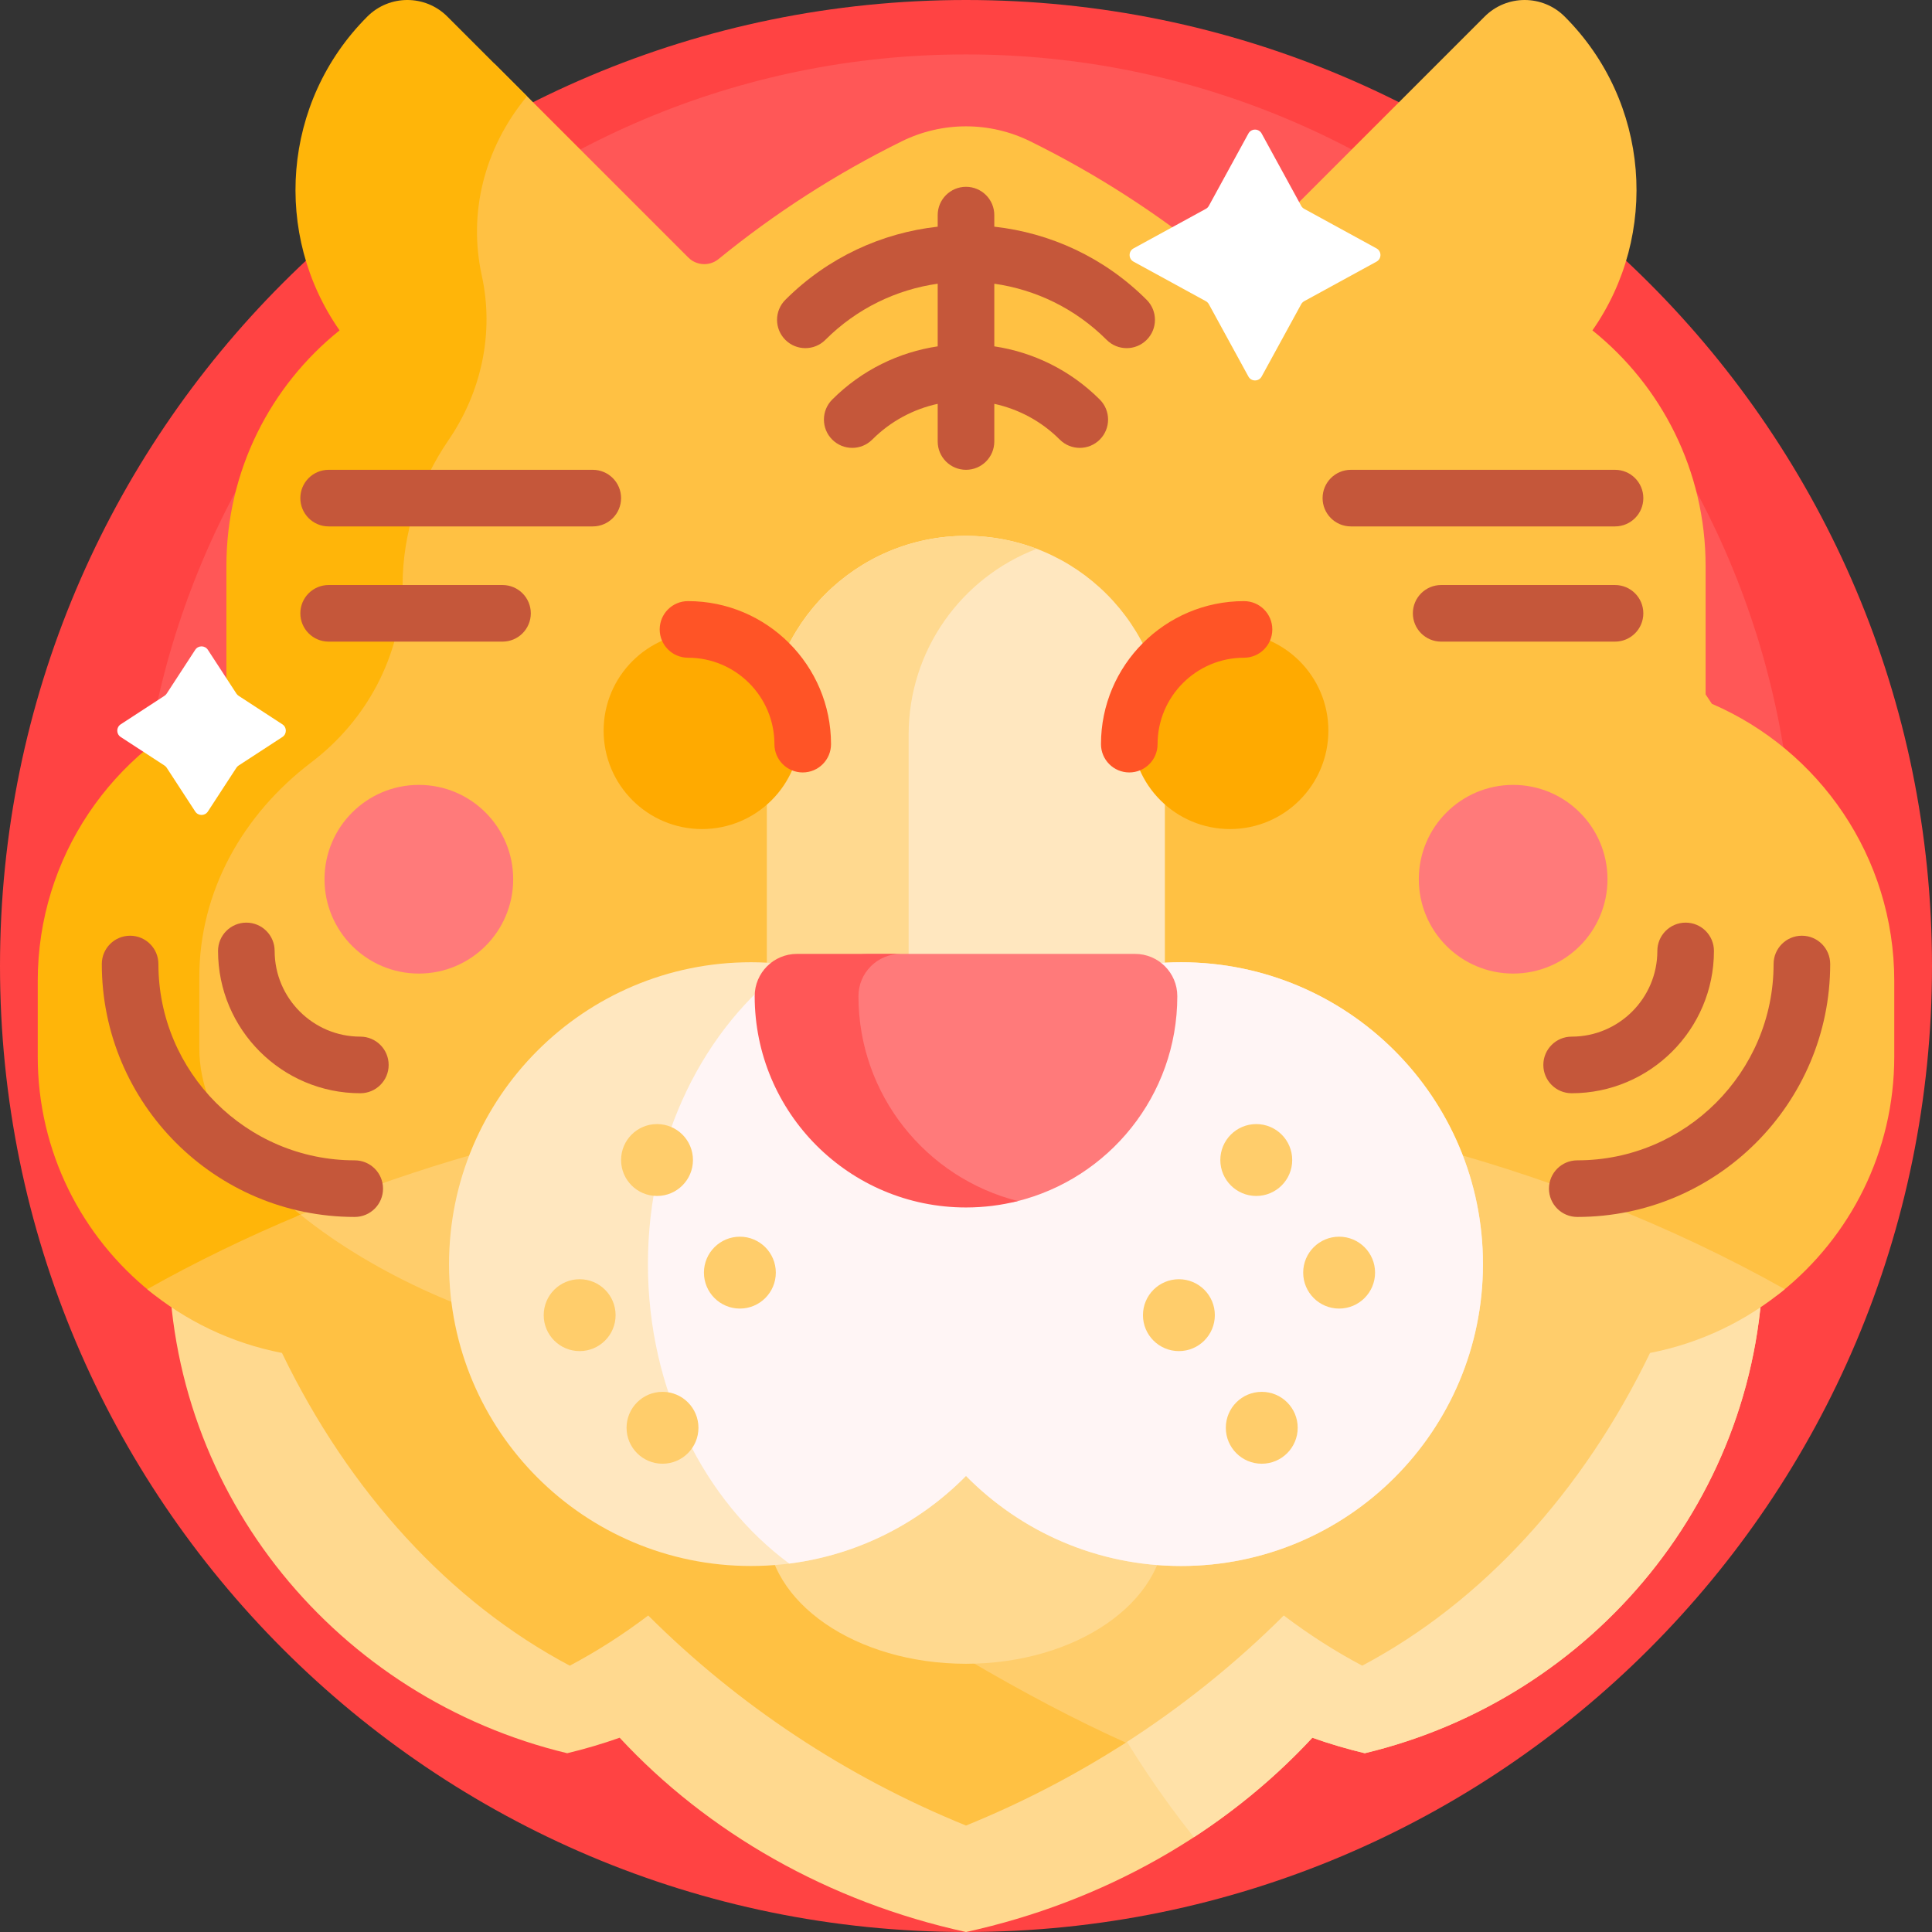 <svg id="Capa_1" enable-background="new 0 0 512 512" height="512" viewBox="0 0 512 512" width="512" xmlns="http://www.w3.org/2000/svg"><rect x="0" y="0" width="512" height="512" fill="#333333" stroke="none"/><g><path d="m512 256c0 141.385-114.615 256-256 256s-256-114.615-256-256 114.615-256 256-256 256 114.615 256 256z" fill="#ff4343"/><path d="m475.539 233.96c0 121.248-98.291 219.539-219.539 219.539s-219.539-98.291-219.539-219.539 98.291-219.539 219.539-219.539 219.539 98.291 219.539 219.539z" fill="#ff5757"/><path d="m467.278 332.31c0 64.063-44.991 117.794-105.598 132.311-4.731-1.133-9.367-2.505-13.894-4.103-23.298 25.105-55.269 43.501-91.786 51.482-36.517-7.981-68.488-26.377-91.786-51.482-4.527 1.597-9.163 2.969-13.894 4.103-60.607-14.517-105.598-68.247-105.598-132.31 0-64.063 44.991-117.793 105.598-132.31 21.429 5.133 40.906 15.168 57.132 28.828 14.861-8.102 31.191-14.249 48.549-18.043 17.358 3.794 33.688 9.941 48.549 18.043 16.226-13.66 35.702-23.696 57.132-28.828 60.606 14.516 105.596 68.246 105.596 132.309z" fill="#ffd98f"/><path d="m467.278 332.31c0 64.063-44.991 117.794-105.598 132.311-4.731-1.133-9.367-2.505-13.894-4.103-9.198 9.912-19.749 18.777-31.397 26.37-34.726-43.696-55.471-99.001-55.471-159.151 0-38.651 8.565-75.301 23.902-108.156 6.82 2.708 13.408 5.801 19.729 9.248 16.226-13.66 35.702-23.696 57.132-28.828 60.607 14.516 105.597 68.246 105.597 132.309z" fill="#ffe1a8"/><path d="m502 260v20c0 25.241-11.69 47.752-29.952 62.414-3.644 2.926-8.672 3.415-12.838 1.3-57.514-29.208-127.593-46.354-203.21-46.354-68.741 0-132.906 14.17-187.215 38.69-16.934-13.846-28.742-30.461-28.742-47.897v-20.722c0-25.017 12.67-47.446 32.703-62.643 16.1-12.214 26.061-30.841 26.51-51.045l.006-.281c0-15.539 4.888-30.079 13.392-42.508 9.523-13.918 13.538-31.042 9.785-47.484-3.587-15.715-.723-32.332 8.59-46.605l51.167 51.167c.027.027.054.054.08.081.433.44.911.844 1.455 1.137 2.294 1.237 4.883.878 6.709-.612 14.822-12.096 31.092-22.583 48.523-31.183 10.743-5.3 23.33-5.3 34.073 0 17.431 8.6 33.701 19.087 48.523 31.183 1.826 1.49 4.414 1.849 6.708.612.543-.293 1.022-.697 1.455-1.137.027-.027.053-.054.08-.081l63.64-63.64c5.858-5.858 15.355-5.858 21.213 0 22.635 22.635 25.086 57.81 7.354 83.161 18.284 14.663 29.991 37.188 29.991 62.447v34.016c.549.824 1.112 1.67 1.661 2.494 28.435 12.267 48.339 40.554 48.339 73.49z" fill="#ffc143"/><path d="m53.683 343.794c-4.448 2.244-9.817 1.76-13.704-1.357-18.277-14.662-29.979-37.183-29.979-62.437v-20c0-32.936 19.904-61.223 48.339-73.49.549-.824 1.112-1.67 1.661-2.494v-34.016c0-25.259 11.707-47.784 29.99-62.445-17.732-25.351-15.281-60.527 7.354-83.162 5.858-5.858 15.355-5.858 21.213 0l21.107 21.107c-11.568 13.971-15.565 31.251-11.989 47.508 3.327 15.129-.059 30.83-8.806 43.614-7.736 11.306-12.182 24.532-12.182 38.666l-.007.294c-.448 18.376-9.519 35.308-24.156 46.427-18.197 13.823-29.704 34.211-29.704 56.949v18.849c0 18.917 15.28 36.773 35.529 50.559-11.988 4.669-23.559 9.825-34.666 15.428z" fill="#ffb509"/><path d="m472.987 341.649c-10.111 8.372-22.315 14.303-35.711 16.894-17.78 36.813-44.464 66.027-76.276 82.876-7.206-3.816-14.148-8.268-20.784-13.298-12.953 12.915-27.356 24.46-42.957 34.389-3.42 2.176-7.749 2.38-11.358.535-54.008-27.609-125.233-78.107-141.139-106.916-20.626-3.489-45.754-13.541-66.128-27.456-2.479-1.693-2.097-5.462.673-6.618 51.999-21.703 112.341-34.121 176.694-34.121 81.765 0 157.056 20.047 216.986 53.715z" fill="#ffcd6b"/><path d="m298.348 461.813c-13.29 8.553-27.459 15.929-42.348 21.975-31.898-12.951-60.492-32.011-84.216-55.666-6.636 5.03-13.578 9.481-20.784 13.298-31.812-16.849-58.496-46.063-76.276-82.876-13.396-2.59-25.6-8.522-35.711-16.894 12.862-7.225 26.431-13.823 40.619-19.731 20.207 16.285 48.155 28.266 70.474 32.041 16.54 29.957 96.945 84.953 148.242 107.853z" fill="#ffc143"/><path d="m308.706 194.711v114.588c0 29.109-23.597 52.706-52.706 52.706-29.109 0-52.706-23.597-52.706-52.706v-114.588c0-29.109 23.597-52.706 52.706-52.706 29.109 0 52.706 23.597 52.706 52.706z" fill="#ffe7bf"/><path d="m308.706 325.942v78.751c0 20.005-23.597 36.222-52.706 36.222-29.109 0-52.706-16.217-52.706-36.222v-78.751c0-20.005 23.597-36.222 52.706-36.222 29.109 0 52.706 16.217 52.706 36.222z" fill="#ffd98f"/><path d="m274.75 358.572c-5.825 2.218-12.146 3.433-18.75 3.433-29.109 0-52.706-23.597-52.706-52.706v-114.588c0-29.109 23.597-52.706 52.706-52.706 6.604 0 12.925 1.215 18.75 3.433-19.852 7.558-33.956 26.768-33.956 49.273v114.588c0 22.505 14.104 41.715 33.956 49.273z" fill="#ffd98f"/><path d="m393 335.005c0 44.183-35.817 80-80 80-22.312 0-42.49-9.134-57-23.866-14.51 14.733-34.688 23.866-57 23.866-44.183 0-80-35.817-80-80 0-44.183 35.817-80 80-80 22.312 0 42.49 9.134 57 23.866 14.51-14.732 34.688-23.866 57-23.866 44.183 0 80 35.817 80 80z" fill="#ffe7bf"/><path d="m393 335.005c0 44.183-35.817 80-80 80-22.312 0-42.49-9.134-57-23.866-12.27 12.458-28.592 20.912-46.831 23.226-22.506-16.579-37.463-45.924-37.463-79.359 0-33.436 14.957-62.781 37.463-79.359 18.239 2.314 34.561 10.768 46.831 23.226 14.51-14.732 34.688-23.866 57-23.866 44.183-.002 80 35.815 80 79.998z" fill="#fff5f5"/><path d="m312 263.992c0 26.364-18.218 48.472-42.752 54.424-1.274.309-5.855.433-6.832.213-24.994-5.618-43.665-27.947-43.665-54.637 0-6.186 5.014-11.2 11.2-11.2h70.85c6.185 0 11.199 5.015 11.199 11.2z" fill="#ff7a7a"/><path d="m269.75 318.291c-4.399 1.11-9.006 1.701-13.75 1.701-30.928 0-56-25.072-56-56 0-6.186 5.014-11.2 11.2-11.2h27.5c-6.186 0-11.2 5.014-11.2 11.2 0 26.184 17.97 48.17 42.25 54.299z" fill="#ff5757"/><path d="m136 233.005c0 13.807-11.193 25-25 25s-25-11.193-25-25 11.193-25 25-25 25 11.193 25 25zm265-25c-13.807 0-25 11.193-25 25s11.193 25 25 25 25-11.193 25-25-11.193-25-25-25z" fill="#ff7a7a"/><path d="m212.118 193.634c0 14.401-11.675 26.076-26.076 26.076s-26.076-11.675-26.076-26.076 11.675-26.076 26.076-26.076 26.076 11.675 26.076 26.076zm113.839-26.076c-14.401 0-26.076 11.675-26.076 26.076s11.675 26.076 26.076 26.076 26.076-11.675 26.076-26.076-11.674-26.076-26.076-26.076z" fill="#fa0"/><path d="m220.23 197.208c0 4.142-3.357 7.5-7.5 7.5s-7.5-3.358-7.5-7.5c0-12.63-10.275-22.905-22.905-22.905-4.143 0-7.5-3.358-7.5-7.5s3.357-7.5 7.5-7.5c20.902-.001 37.905 17.003 37.905 37.905zm109.445-37.906c-20.901 0-37.905 17.004-37.905 37.905 0 4.142 3.357 7.5 7.5 7.5s7.5-3.358 7.5-7.5c0-12.63 10.275-22.905 22.905-22.905 4.143 0 7.5-3.358 7.5-7.5s-3.358-7.5-7.5-7.5z" fill="#ff5426"/><path d="m183.642 307.417c0 5.26-4.264 9.525-9.525 9.525s-9.525-4.264-9.525-9.525 4.264-9.525 9.525-9.525 9.525 4.264 9.525 9.525zm12.434 20.319c-5.26 0-9.525 4.264-9.525 9.525 0 5.26 4.264 9.525 9.525 9.525s9.525-4.264 9.525-9.525c-.001-5.26-4.265-9.525-9.525-9.525zm-32.938 20.796c0 5.26-4.264 9.525-9.525 9.525s-9.525-4.264-9.525-9.525c0-5.26 4.264-9.525 9.525-9.525s9.525 4.265 9.525 9.525zm12.434 20.32c-5.26 0-9.525 4.264-9.525 9.525 0 5.26 4.264 9.525 9.525 9.525s9.525-4.264 9.525-9.525c-.001-5.261-4.265-9.525-9.525-9.525zm166.878-61.435c0 5.26-4.264 9.525-9.525 9.525-5.26 0-9.525-4.264-9.525-9.525s4.264-9.525 9.525-9.525 9.525 4.264 9.525 9.525zm12.434 20.319c-5.26 0-9.525 4.264-9.525 9.525 0 5.26 4.264 9.525 9.525 9.525 5.26 0 9.525-4.264 9.525-9.525 0-5.26-4.265-9.525-9.525-9.525zm-32.937 20.796c0 5.26-4.264 9.525-9.525 9.525-5.26 0-9.525-4.264-9.525-9.525 0-5.26 4.264-9.525 9.525-9.525 5.26 0 9.525 4.265 9.525 9.525zm12.433 20.32c-5.26 0-9.525 4.264-9.525 9.525 0 5.26 4.264 9.525 9.525 9.525 5.26 0 9.525-4.264 9.525-9.525s-4.264-9.525-9.525-9.525z" fill="#ffcd6b"/><path d="m164.593 132.005c0 4.142-3.357 7.5-7.5 7.5h-70c-4.143 0-7.5-3.358-7.5-7.5s3.357-7.5 7.5-7.5h70c4.142 0 7.5 3.358 7.5 7.5zm-31.423 23.032h-46.077c-4.143 0-7.5 3.358-7.5 7.5s3.357 7.5 7.5 7.5h46.077c4.143 0 7.5-3.358 7.5-7.5s-3.357-7.5-7.5-7.5zm302.33-23.032c0-4.142-3.357-7.5-7.5-7.5h-70c-4.143 0-7.5 3.358-7.5 7.5s3.357 7.5 7.5 7.5h70c4.143 0 7.5-3.358 7.5-7.5zm0 30.532c0-4.142-3.357-7.5-7.5-7.5h-46.077c-4.143 0-7.5 3.358-7.5 7.5s3.357 7.5 7.5 7.5h46.077c4.143 0 7.5-3.358 7.5-7.5zm-341.492 144.966c-28.688 0-52.028-23.34-52.028-52.028 0-4.142-3.357-7.5-7.5-7.5s-7.5 3.358-7.5 7.5c0 36.959 30.068 67.028 67.028 67.028 4.143 0 7.5-3.358 7.5-7.5s-3.358-7.5-7.5-7.5zm1.49-32.783c-12.523 0-22.713-10.189-22.713-22.713 0-4.142-3.357-7.5-7.5-7.5s-7.5 3.358-7.5 7.5c0 20.795 16.918 37.713 37.713 37.713 4.143 0 7.5-3.358 7.5-7.5s-3.358-7.5-7.5-7.5zm382.023-26.745c-4.143 0-7.5 3.358-7.5 7.5 0 28.688-23.34 52.028-52.028 52.028-4.143 0-7.5 3.358-7.5 7.5s3.357 7.5 7.5 7.5c36.96 0 67.028-30.069 67.028-67.028 0-4.142-3.358-7.5-7.5-7.5zm-61.019 41.745c20.795 0 37.713-16.918 37.713-37.713 0-4.142-3.357-7.5-7.5-7.5s-7.5 3.358-7.5 7.5c0 12.524-10.189 22.713-22.713 22.713-4.143 0-7.5 3.358-7.5 7.5s3.358 7.5 7.5 7.5zm-153.002-229.646v-3.069c0-4.143-3.358-7.5-7.5-7.5s-7.5 3.357-7.5 7.5v3.069c-14.76 1.631-29.082 8.093-40.376 19.385-2.929 2.929-2.929 7.678 0 10.606 2.93 2.929 7.678 2.929 10.607 0 8.366-8.366 18.869-13.326 29.769-14.88v16.602c-10.238 1.536-20.088 6.236-27.954 14.102-2.929 2.929-2.929 7.678 0 10.606 2.93 2.929 7.678 2.929 10.607 0 4.935-4.935 10.985-8.092 17.347-9.472v9.98c0 4.143 3.358 7.5 7.5 7.5s7.5-3.357 7.5-7.5v-9.98c6.362 1.38 12.412 4.537 17.347 9.472 1.465 1.464 3.385 2.197 5.304 2.197s3.839-.732 5.304-2.197c2.929-2.929 2.929-7.678 0-10.606-7.866-7.866-17.716-12.566-27.954-14.102v-16.601c10.9 1.554 21.402 6.514 29.769 14.88 1.465 1.464 3.385 2.197 5.304 2.197s3.839-.732 5.304-2.197c2.929-2.929 2.929-7.678 0-10.606-11.296-11.293-25.618-17.755-40.378-19.386z" fill="#c5573a"/><path d="m364.794 69.338-19.166 10.482c-.336.184-.612.459-.795.795l-10.482 19.166c-.759 1.387-2.751 1.387-3.51 0l-10.482-19.166c-.183-.336-.459-.611-.795-.795l-19.166-10.482c-1.387-.759-1.387-2.751 0-3.509l19.166-10.482c.336-.184.612-.459.795-.795l10.482-19.166c.759-1.387 2.751-1.387 3.51 0l10.482 19.166c.184.336.459.612.795.795l19.166 10.482c1.387.758 1.387 2.75 0 3.509zm-289.952 122.621-11.606-7.564c-.233-.152-.432-.351-.583-.583l-7.564-11.606c-.789-1.211-2.562-1.211-3.351 0l-7.564 11.606c-.152.233-.351.432-.583.583l-11.606 7.564c-1.21.789-1.21 2.562 0 3.351l11.606 7.564c.233.152.432.351.583.583l7.564 11.606c.789 1.211 2.562 1.211 3.351 0l7.564-11.606c.152-.233.351-.432.583-.583l11.606-7.564c1.21-.789 1.21-2.562 0-3.351z" fill="#fff"/></g></svg>